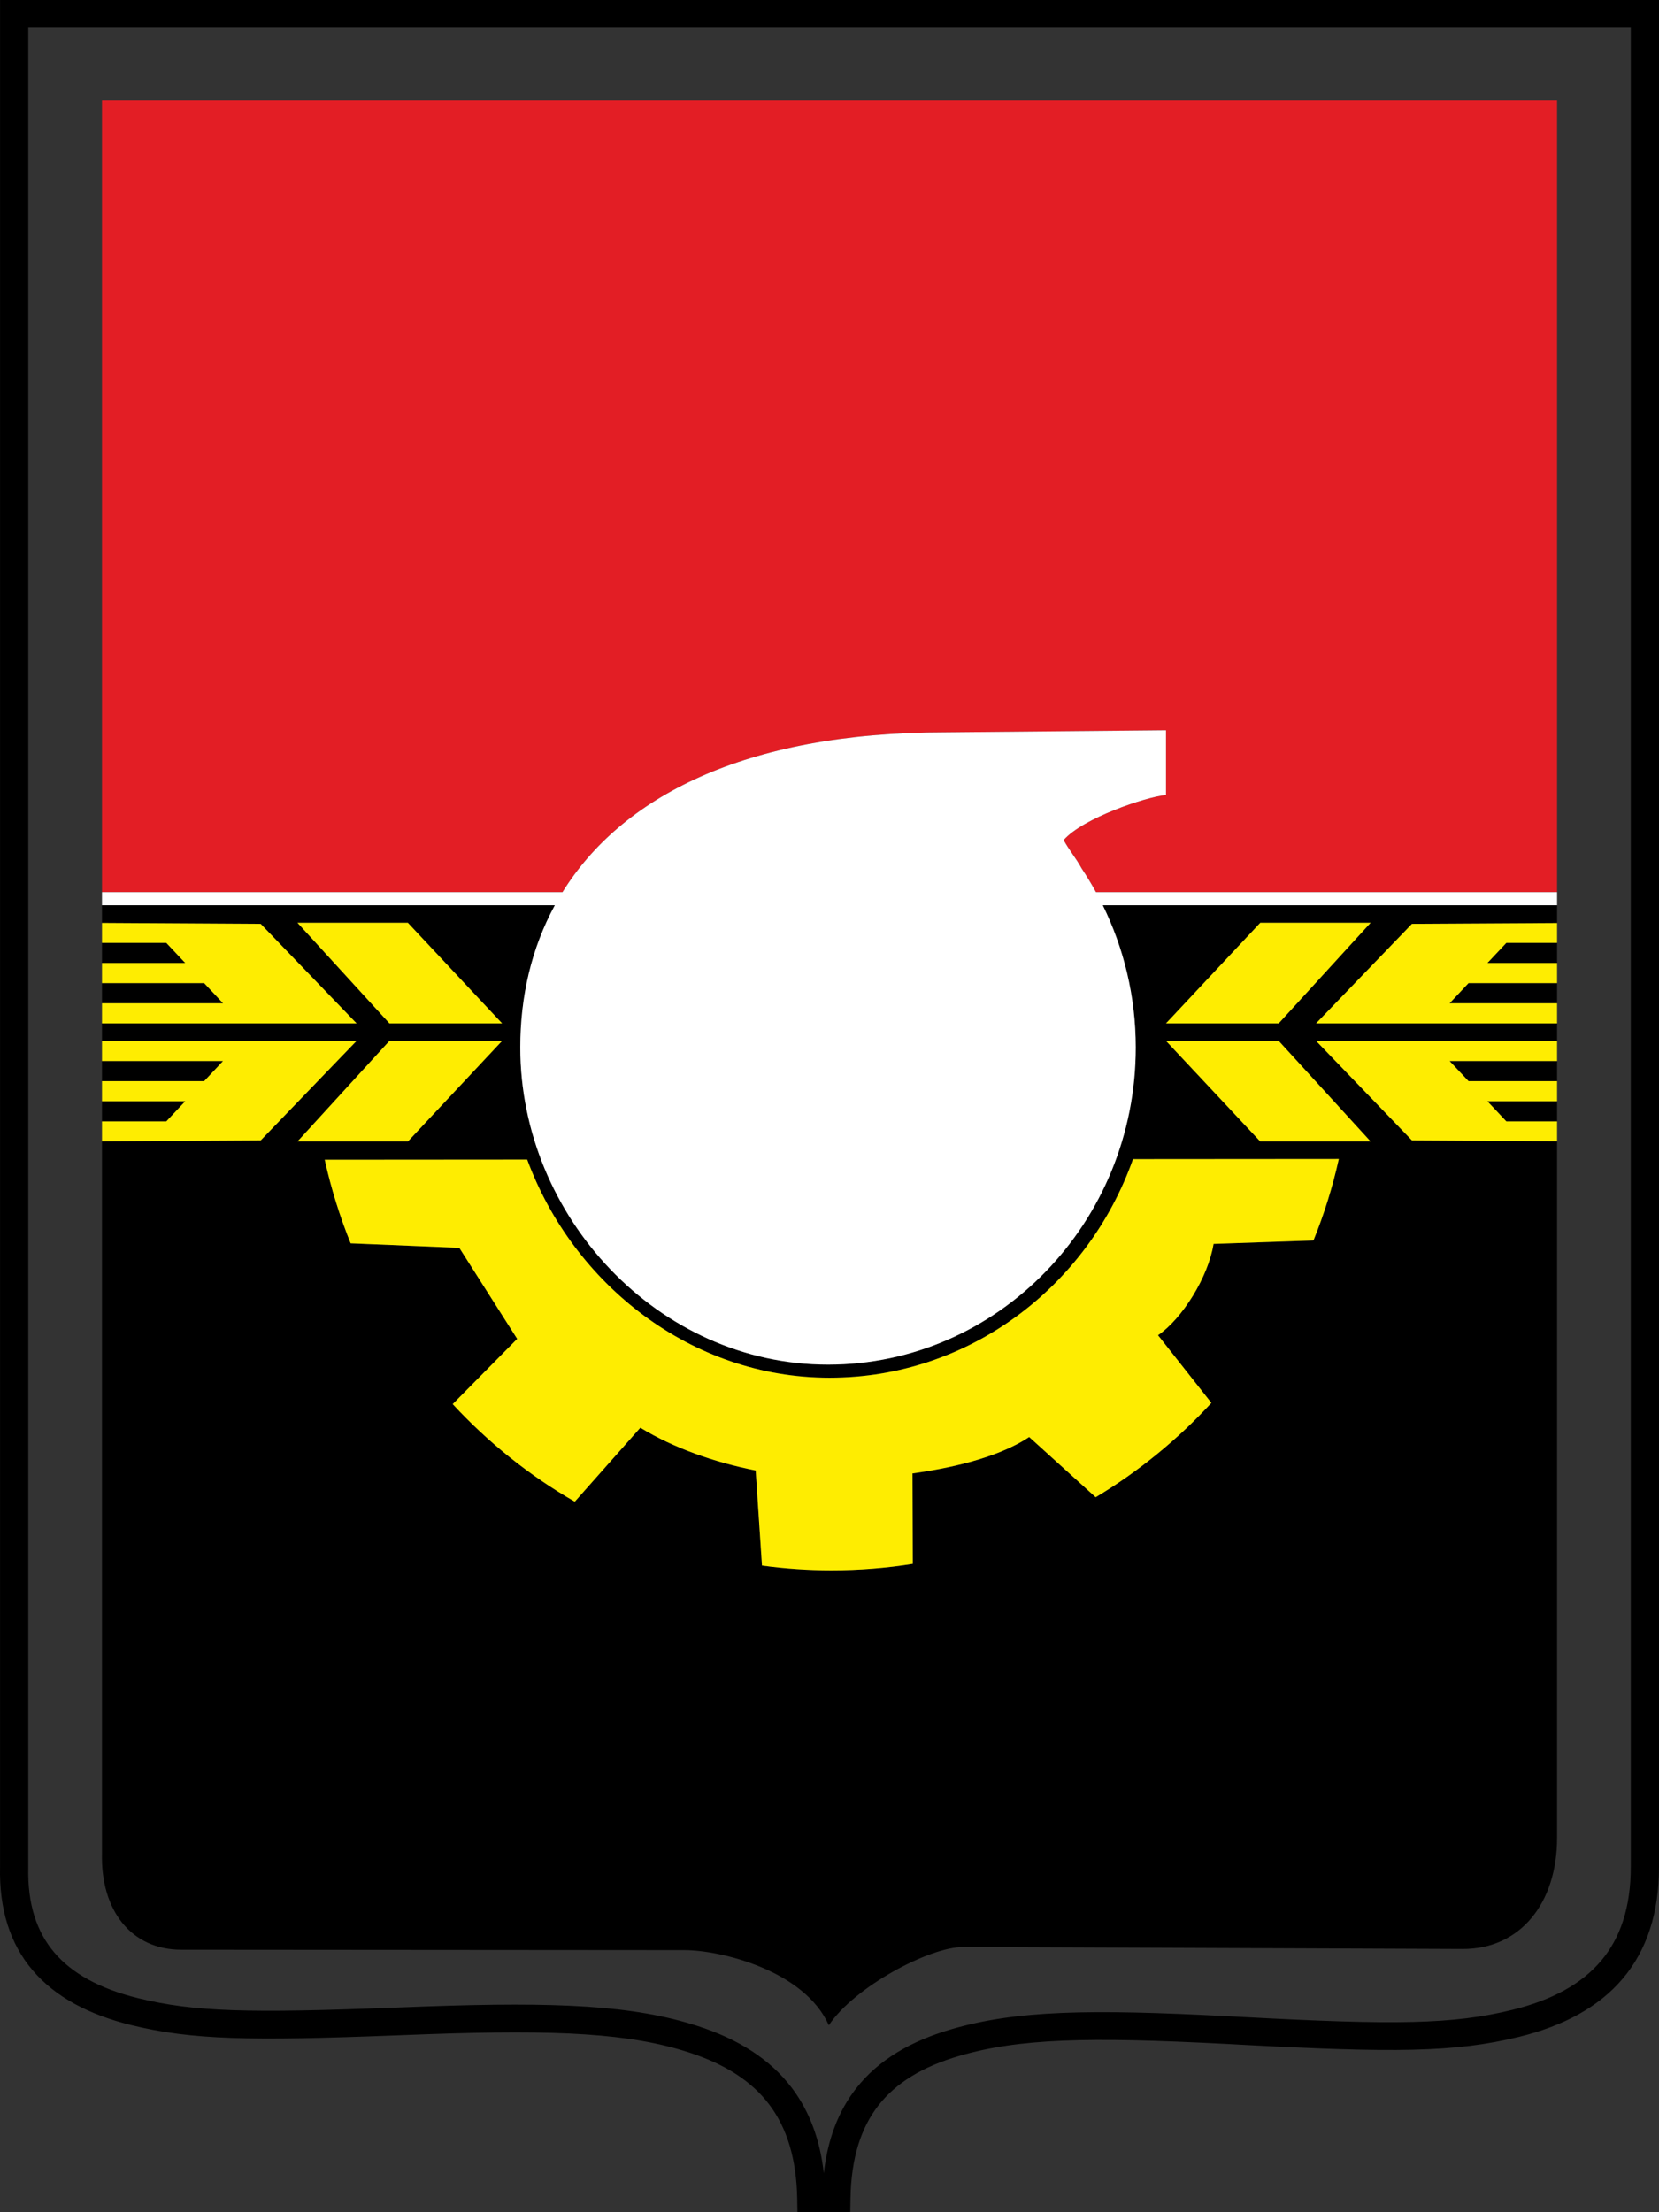 <svg width="66" height="88" viewBox="0 0 66 88" fill="none" xmlns="http://www.w3.org/2000/svg">
<rect x="0" y="0" width="66" height="88" fill="#333333" stroke="none"/>
<path fill-rule="evenodd" clip-rule="evenodd" d="M0.002 0H66V74.265C66 76.077 65.527 77.562 64.558 78.708C63.592 79.849 62.185 80.595 60.427 81.025C57.871 81.65 55.389 81.656 49.492 81.343L48.8 81.306C43.24 81.016 40.537 81.092 38.174 81.778C36.702 82.205 35.648 82.853 34.949 83.748C34.251 84.642 33.862 85.841 33.835 87.456L33.826 87.998L31.724 88L31.715 87.457C31.685 85.849 31.297 84.635 30.601 83.714C29.905 82.793 28.858 82.112 27.408 81.643C25.06 80.884 22.227 80.732 16.957 80.92C16.607 80.933 16.303 80.944 15.709 80.967C10.004 81.186 7.64 81.153 5.214 80.555C3.543 80.144 2.206 79.444 1.3 78.379C0.388 77.308 -0.036 75.928 0.002 74.258V0ZM1.125 1.104V74.278C1.09 75.746 1.461 76.847 2.161 77.67C2.867 78.5 3.961 79.108 5.487 79.484C7.733 80.038 9.939 80.083 15.665 79.863C16.259 79.84 16.565 79.829 16.916 79.816C22.183 79.629 25.2 79.767 27.759 80.594C29.363 81.112 30.632 81.904 31.502 83.055C32.206 83.986 32.623 85.116 32.774 86.452C32.924 85.114 33.344 83.99 34.059 83.075C34.942 81.944 36.229 81.191 37.856 80.719C40.427 79.973 43.311 79.914 48.86 80.204L49.553 80.24C55.47 80.554 57.788 80.533 60.156 79.953C61.761 79.56 62.927 78.909 63.694 78.002C64.458 77.099 64.877 75.884 64.877 74.265V1.104H1.125Z" fill="black"/>
<path d="M61.945 3.986H4.057V35.488H22.377C24.705 31.742 29.561 29.131 37.606 29.131L46.387 29.048V31.622C45.573 31.704 43.077 32.543 42.315 33.417C42.536 33.821 42.814 34.146 43.029 34.542C43.232 34.848 43.423 35.163 43.601 35.488H61.945V3.986Z" fill="#E31E25"/>
<path fill-rule="evenodd" clip-rule="evenodd" d="M4.057 35.488V36.01H4.055V35.488H4.057ZM61.945 44.608H59.927L59.174 43.807H61.945V44.608ZM61.945 43.007H58.422L57.669 42.206H61.945V43.007ZM61.945 37.506V38.307H59.174L59.927 37.506H61.945ZM61.945 39.108V39.909H57.669L58.422 39.108H61.945ZM4.057 42.206H8.874L8.122 43.007H4.057V42.206ZM4.057 43.807H7.369L6.616 44.608H4.057V43.807ZM4.057 39.909V39.108H8.122L8.874 39.909H4.057ZM4.057 38.307V37.506H6.616L7.369 38.307H4.057Z" fill="black"/>
<path fill-rule="evenodd" clip-rule="evenodd" d="M61.945 73.107V45.397L56.172 45.364L52.357 41.405H61.945V40.709H52.357L56.172 36.75L61.945 36.717V36.01H43.872C44.706 37.711 45.183 39.633 45.183 41.666C45.183 48.634 39.701 54.284 32.941 54.284C26.181 54.284 20.698 48.389 20.698 41.666C20.698 39.656 21.137 37.727 22.073 36.01L4.057 36.01V36.713L10.371 36.75L14.186 40.709H4.057V41.405H14.186L10.371 45.364L4.057 45.401V73.709C3.998 75.996 5.218 77.558 7.215 77.559L27.229 77.574C28.686 77.576 32.009 78.389 32.973 80.564C33.986 79.037 36.976 77.444 38.327 77.45L58.186 77.529C60.481 77.538 61.945 75.706 61.945 73.107ZM11.834 45.408L15.493 41.405H19.975L16.225 45.408H11.834ZM19.975 40.709H15.493L11.834 36.706H16.225L19.975 40.709ZM46.387 41.405H50.87L54.528 45.408H50.138L46.387 41.405ZM54.528 36.706L50.87 40.709H46.387L50.138 36.706H54.528ZM33.002 54.806C27.498 54.806 22.802 51.087 20.973 46.128L12.919 46.134C13.172 47.281 13.519 48.391 13.949 49.458L18.273 49.638L20.575 53.259L18.01 55.855C19.423 57.381 21.058 58.696 22.867 59.734L25.475 56.792C26.769 57.587 28.414 58.169 30.063 58.494L30.314 62.276C31.222 62.4 32.145 62.464 33.079 62.464C34.179 62.464 35.259 62.377 36.313 62.21L36.302 58.611C37.628 58.427 39.636 58.034 40.944 57.163L43.589 59.558C45.297 58.534 46.847 57.267 48.192 55.806L46.069 53.114C47.028 52.461 48.067 50.805 48.279 49.481L52.253 49.345C52.678 48.296 53.016 47.214 53.262 46.104L45.074 46.11C43.277 51.183 38.549 54.806 33.002 54.806Z" fill="black"/>
<path d="M20.973 46.128C22.802 51.087 27.498 54.806 33.002 54.806C38.549 54.806 43.277 51.183 45.074 46.11L53.262 46.104C53.016 47.214 52.678 48.296 52.253 49.345L48.279 49.481C48.067 50.805 47.028 52.461 46.069 53.114L48.192 55.806C46.847 57.267 45.297 58.534 43.589 59.558L40.944 57.163C39.636 58.034 37.628 58.427 36.302 58.611L36.313 62.21C35.259 62.377 34.179 62.464 33.079 62.464C32.145 62.464 31.222 62.4 30.314 62.276L30.063 58.494C28.414 58.169 26.769 57.587 25.475 56.792L22.867 59.734C21.058 58.696 19.423 57.381 18.01 55.855L20.575 53.259L18.273 49.638L13.949 49.458C13.519 48.391 13.172 47.281 12.919 46.134L20.973 46.128Z" fill="#FEED01"/>
<path d="M50.87 41.405H46.387L50.138 45.408H54.528L50.87 41.405Z" fill="#FEED01"/>
<path d="M50.87 40.709L54.528 36.706H50.138L46.387 40.709H50.87Z" fill="#FEED01"/>
<path d="M15.493 40.709H19.975L16.225 36.706H11.834L15.493 40.709Z" fill="#FEED01"/>
<path d="M15.493 41.405L11.834 45.408H16.225L19.975 41.405H15.493Z" fill="#FEED01"/>
<path d="M61.945 41.405H52.357L56.172 45.364L61.945 45.397V44.608H59.927L59.174 43.807H61.945V43.007H58.422L57.669 42.206H61.945V41.405Z" fill="#FEED01"/>
<path d="M61.945 36.717L56.172 36.75L52.357 40.709H61.945V39.909H57.669L58.422 39.108H61.945V38.307H59.174L59.927 37.506H61.945V36.717Z" fill="#FEED01"/>
<path d="M4.057 40.709H14.186L10.371 36.75L4.057 36.713V37.506H6.616L7.369 38.307H4.057V39.108H8.122L8.874 39.909H4.057V40.709Z" fill="#FEED01"/>
<path d="M4.057 45.401L10.371 45.364L14.186 41.405H4.057V42.206H8.874L8.122 43.007H4.057V43.807H7.369L6.616 44.608H4.057V45.401Z" fill="#FEED01"/>
<path d="M61.945 36.01V35.488H43.601C43.423 35.163 43.232 34.848 43.029 34.542C42.814 34.146 42.536 33.821 42.315 33.417C43.077 32.543 45.573 31.704 46.387 31.622V29.048L37.606 29.131C29.561 29.131 24.705 31.742 22.377 35.488H4.057V36.01L22.073 36.01C21.137 37.727 20.698 39.656 20.698 41.666C20.698 48.389 26.181 54.284 32.941 54.284C39.701 54.284 45.183 48.634 45.183 41.666C45.183 39.633 44.706 37.711 43.872 36.01H61.945Z" fill="white"/>
</svg>
